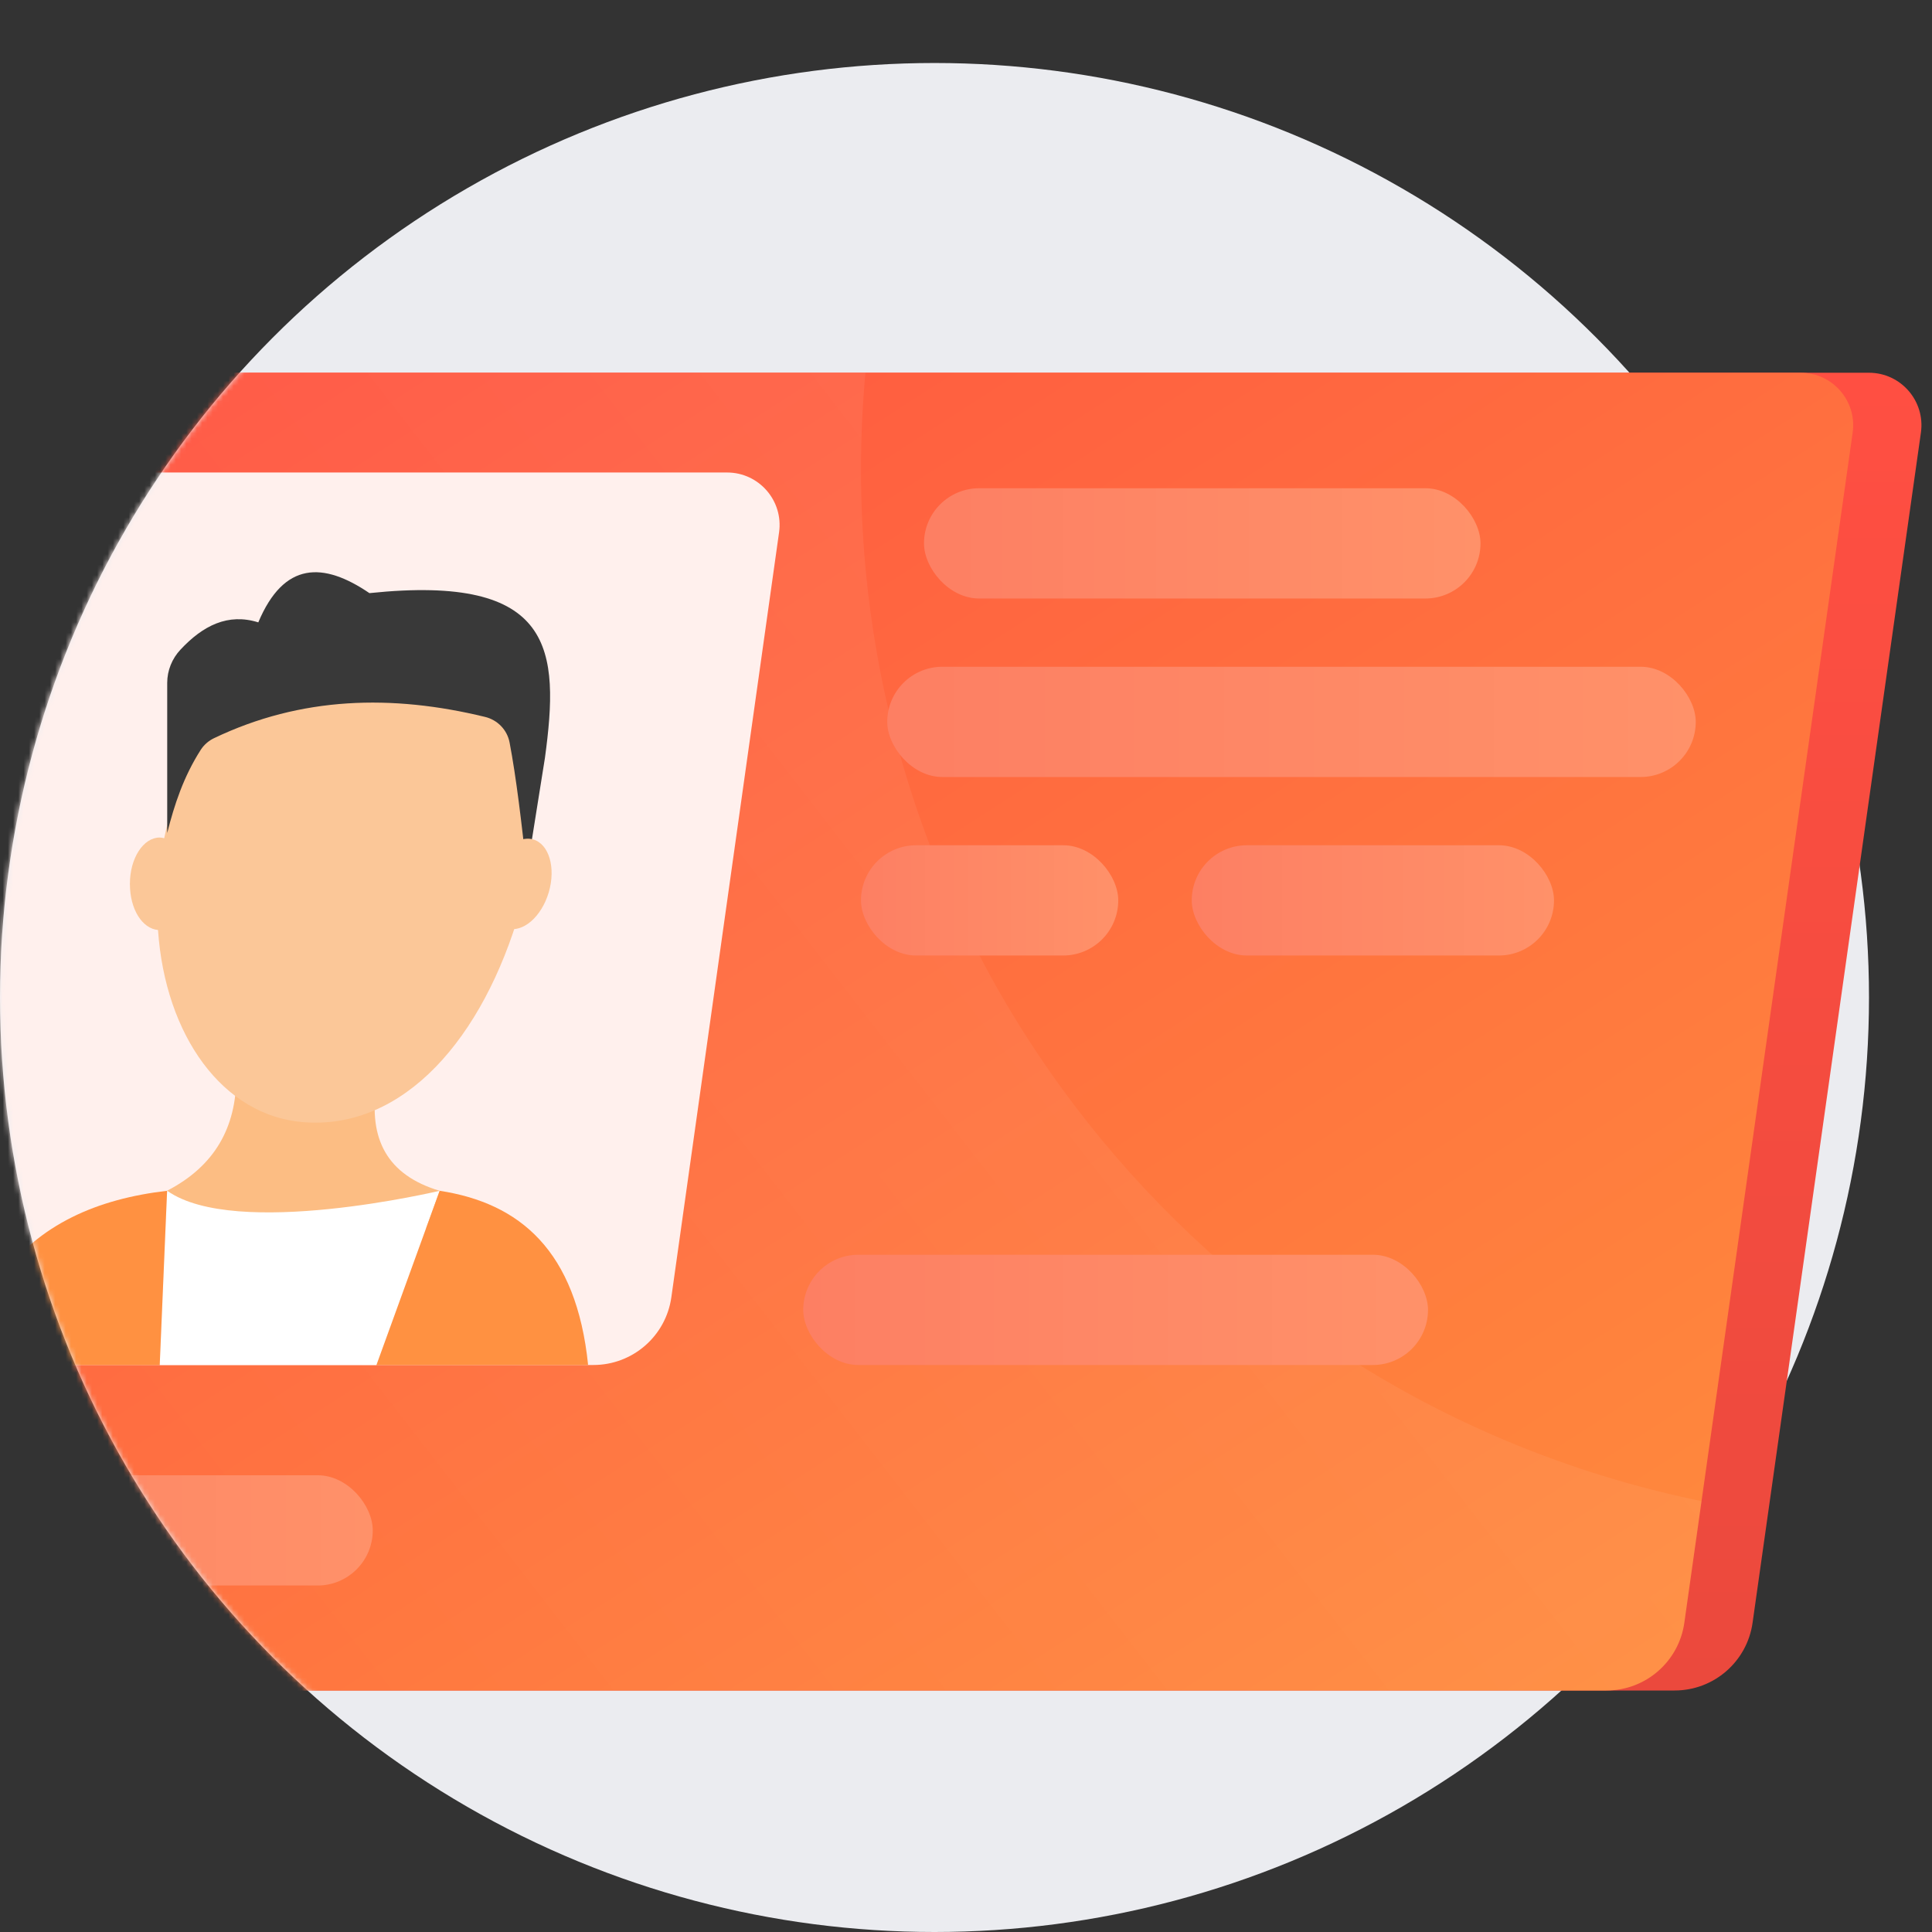 <svg width="368" height="368" viewBox="0 0 368 368" fill="none" xmlns="http://www.w3.org/2000/svg">
<rect x="0" y="0" width="368" height="368" fill="#333333" stroke="none"/>
<g clip-path="url(#clip0_3831_15184)">
<circle cx="178" cy="190" r="178" fill="#EBECF0"/>
<mask id="mask0_3831_15184" style="mask-type:alpha" maskUnits="userSpaceOnUse" x="0" y="12" width="369" height="356">
<path d="M0 190C0 288.307 79.693 368 178 368H369V12H178C79.693 12 0 91.693 0 190Z" fill="#D9D9D9"/>
</mask>
<g mask="url(#mask0_3831_15184)">
<path d="M-21 71H355.986C362.066 71 366.739 76.38 365.888 82.4L333.824 309.101C332.778 316.5 326.445 322 318.972 322H-21V71Z" fill="url(#paint0_linear_3831_15184)"/>
<path d="M-34 71H342.986C349.066 71 353.739 76.38 352.888 82.4L320.824 309.101C319.778 316.5 313.445 322 305.972 322H-34V71Z" fill="url(#paint1_linear_3831_15184)"/>
<path fill-rule="evenodd" clip-rule="evenodd" d="M164.842 71H-34V322H305.972C313.445 322 319.778 316.5 320.824 309.101L324.102 285.928C232.733 267.236 164 186.395 164 89.5C164 83.263 164.285 77.092 164.842 71Z" fill="url(#paint2_linear_3831_15184)" fill-opacity="0.1"/>
<path d="M-112 90H138.493C144.571 90 149.243 95.376 148.395 101.395L127.877 247.092C126.834 254.495 120.5 260 113.024 260H-112V90Z" fill="#FFF0ED"/>
<g clip-path="url(#clip1_3831_15184)">
<path d="M83.748 226.816C73.745 223.845 70.17 216.92 71.706 206.827L45.011 205.254C44.945 214.67 40.996 222.054 31.85 226.794V258.252L83.748 232.714V226.816Z" fill="#FCBD83"/>
<path d="M71.991 122.151C53.806 119.792 36.017 136.002 31.279 159.661C30.994 159.596 30.731 159.53 30.424 159.53C27.287 159.53 24.743 163.484 24.743 168.356C24.743 173.227 27.112 176.876 30.095 177.138C31.477 197.236 42.422 212.572 57.843 213.752C76.904 215.216 92.039 197.782 99.124 173.184C106.363 147.973 94.978 125.144 71.969 122.151H71.991Z" fill="#FBC798"/>
<path d="M31.85 158.656V130.06C31.85 127.722 32.771 125.45 34.372 123.746C38.65 119.159 43.431 116.734 49.2 118.547C54.092 106.903 61.593 107.012 70.367 112.976C105.705 109.284 106.582 123.812 103.796 144.369L100.353 165.953C99.365 156.799 98.335 148.083 97.062 141.42C96.602 139.017 94.759 137.116 92.368 136.548C74.667 132.244 57.36 132.659 40.755 140.611C39.746 141.092 38.869 141.857 38.255 142.796C34.942 147.973 33.21 153.282 31.85 158.656Z" fill="#393939"/>
<path d="M104.525 169.96C105.902 165.283 104.579 160.778 101.568 159.898C98.557 159.018 94.999 162.097 93.622 166.774C92.244 171.452 93.568 175.956 96.579 176.836C99.589 177.716 103.147 174.637 104.525 169.96Z" fill="#FBC798"/>
<path d="M31.85 226.816C44.901 236.079 83.748 226.816 83.748 226.816L71.706 260H30.424L31.828 226.816H31.85Z" fill="white"/>
<path d="M71.705 260L83.748 226.816C98.993 229.153 109.785 238.176 112.022 260H71.727H71.705Z" fill="#FF9141"/>
<path d="M30.424 260L31.828 226.816C18.513 228.367 7.414 233.173 -0.022 243.419V260.022H30.402L30.424 260Z" fill="#FF9141"/>
</g>
<rect x="176" y="93" width="106" height="21" rx="10.5" fill="url(#paint3_linear_3831_15184)"/>
<rect x="153" y="239" width="119" height="21" rx="10.5" fill="url(#paint4_linear_3831_15184)"/>
<rect x="-48" y="281" width="119" height="21" rx="10.5" fill="url(#paint5_linear_3831_15184)"/>
<rect x="169" y="127" width="154" height="21" rx="10.5" fill="url(#paint6_linear_3831_15184)"/>
<rect x="164" y="161" width="49" height="21" rx="10.5" fill="url(#paint7_linear_3831_15184)"/>
<rect x="227" y="161" width="69" height="21" rx="10.5" fill="url(#paint8_linear_3831_15184)"/>
</g>
</g>
<defs>
<linearGradient id="paint0_linear_3831_15184" x1="173.25" y1="71" x2="173.25" y2="322" gradientUnits="userSpaceOnUse">
<stop stop-color="#FF4F42"/>
<stop offset="1" stop-color="#EB493D"/>
</linearGradient>
<linearGradient id="paint1_linear_3831_15184" x1="-34" y1="71" x2="194.818" y2="425.166" gradientUnits="userSpaceOnUse">
<stop stop-color="#FF4F42"/>
<stop offset="1" stop-color="#FF8E3C"/>
</linearGradient>
<linearGradient id="paint2_linear_3831_15184" x1="358" y1="61.5" x2="22" y2="322" gradientUnits="userSpaceOnUse">
<stop stop-color="white"/>
<stop offset="1" stop-color="white" stop-opacity="0"/>
</linearGradient>
<linearGradient id="paint3_linear_3831_15184" x1="176" y1="103.5" x2="282" y2="103.5" gradientUnits="userSpaceOnUse">
<stop stop-color="#FD7F63"/>
<stop offset="1" stop-color="#FF9169"/>
</linearGradient>
<linearGradient id="paint4_linear_3831_15184" x1="153" y1="249.5" x2="272" y2="249.5" gradientUnits="userSpaceOnUse">
<stop stop-color="#FD7F63"/>
<stop offset="1" stop-color="#FF9169"/>
</linearGradient>
<linearGradient id="paint5_linear_3831_15184" x1="-48" y1="291.5" x2="71" y2="291.5" gradientUnits="userSpaceOnUse">
<stop stop-color="#FD7F63"/>
<stop offset="1" stop-color="#FF9169"/>
</linearGradient>
<linearGradient id="paint6_linear_3831_15184" x1="169" y1="137.5" x2="323" y2="137.5" gradientUnits="userSpaceOnUse">
<stop stop-color="#FD7F63"/>
<stop offset="1" stop-color="#FF9169"/>
</linearGradient>
<linearGradient id="paint7_linear_3831_15184" x1="164" y1="171.5" x2="213" y2="171.5" gradientUnits="userSpaceOnUse">
<stop stop-color="#FD7F63"/>
<stop offset="1" stop-color="#FF9169"/>
</linearGradient>
<linearGradient id="paint8_linear_3831_15184" x1="227" y1="171.5" x2="296" y2="171.5" gradientUnits="userSpaceOnUse">
<stop stop-color="#FD7F63"/>
<stop offset="1" stop-color="#FF9169"/>
</linearGradient>
<clipPath id="clip0_3831_15184">
<rect width="368" height="368" fill="white"/>
</clipPath>
<clipPath id="clip1_3831_15184">
<rect width="112" height="151" fill="white" transform="translate(0 109)"/>
</clipPath>
</defs>
</svg>
